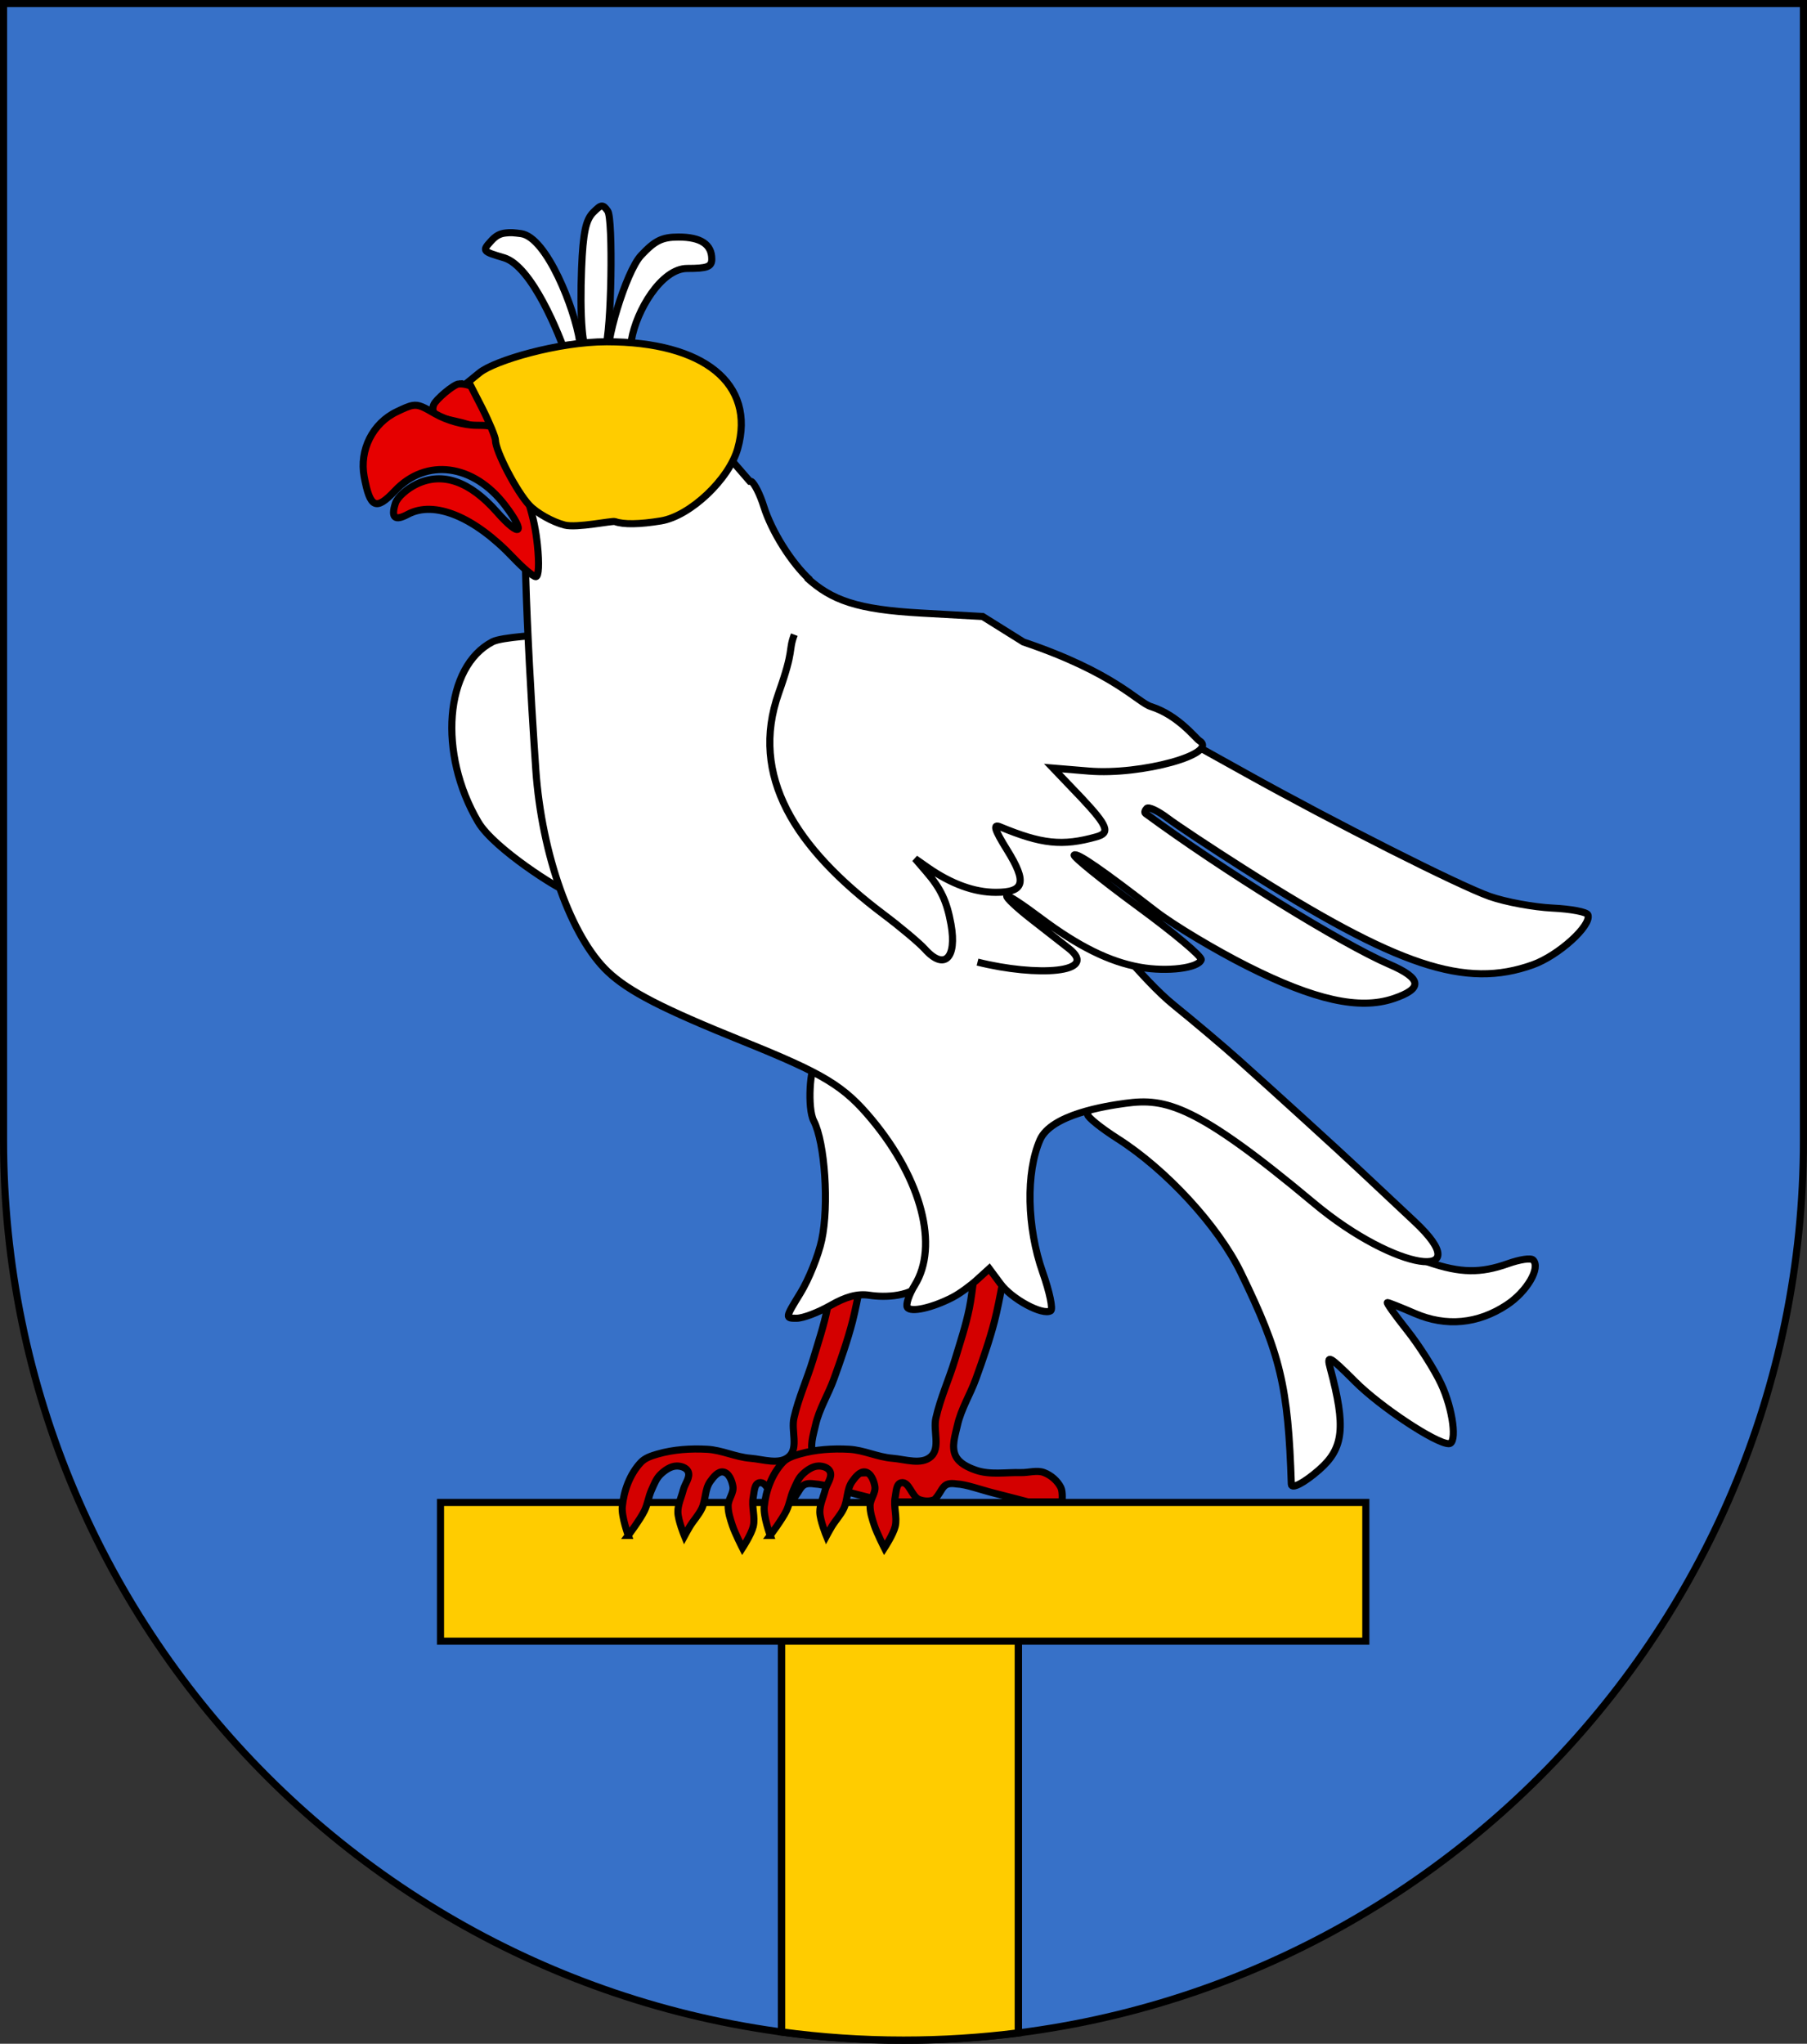 <?xml version="1.0" encoding="UTF-8" standalone="no"?>
<!-- Created with Inkscape (http://www.inkscape.org/) -->

<svg
   xmlns:dc="http://purl.org/dc/elements/1.1/"
   xmlns:cc="http://creativecommons.org/ns#"
   xmlns:rdf="http://www.w3.org/1999/02/22-rdf-syntax-ns#"
   xmlns:svg="http://www.w3.org/2000/svg"
   xmlns="http://www.w3.org/2000/svg"
   xmlns:sodipodi="http://sodipodi.sourceforge.net/DTD/sodipodi-0.dtd"
   xmlns:inkscape="http://www.inkscape.org/namespaces/inkscape"
   width="763"
   height="863"
   id="svg2"
   version="1.1"
   inkscape:version="0.47 r22583"
   sodipodi:docname="Wappen_Grafschaft_Eslamsgrund.svg">
  <rect width="100%" height="100%" fill="#333333" stroke="none"/>
  <defs
     id="defs4">
    <inkscape:perspective
       sodipodi:type="inkscape:persp3d"
       inkscape:vp_x="0 : 526.18109 : 1"
       inkscape:vp_y="0 : 1000 : 0"
       inkscape:vp_z="744.09448 : 526.18109 : 1"
       inkscape:persp3d-origin="372.04724 : 350.78739 : 1"
       id="perspective10" />
    <inkscape:perspective
       id="perspective2828"
       inkscape:persp3d-origin="0.5 : 0.33333333 : 1"
       inkscape:vp_z="1 : 0.5 : 1"
       inkscape:vp_y="0 : 1000 : 0"
       inkscape:vp_x="0 : 0.5 : 1"
       sodipodi:type="inkscape:persp3d" />
    <inkscape:perspective
       id="perspective2828-7"
       inkscape:persp3d-origin="0.5 : 0.33333333 : 1"
       inkscape:vp_z="1 : 0.5 : 1"
       inkscape:vp_y="0 : 1000 : 0"
       inkscape:vp_x="0 : 0.5 : 1"
       sodipodi:type="inkscape:persp3d" />
    <inkscape:perspective
       id="perspective3640"
       inkscape:persp3d-origin="0.5 : 0.33333333 : 1"
       inkscape:vp_z="1 : 0.5 : 1"
       inkscape:vp_y="0 : 1000 : 0"
       inkscape:vp_x="0 : 0.5 : 1"
       sodipodi:type="inkscape:persp3d" />
    <inkscape:perspective
       id="perspective3670"
       inkscape:persp3d-origin="0.5 : 0.33333333 : 1"
       inkscape:vp_z="1 : 0.5 : 1"
       inkscape:vp_y="0 : 1000 : 0"
       inkscape:vp_x="0 : 0.5 : 1"
       sodipodi:type="inkscape:persp3d" />
    <inkscape:perspective
       id="perspective3693"
       inkscape:persp3d-origin="0.5 : 0.33333333 : 1"
       inkscape:vp_z="1 : 0.5 : 1"
       inkscape:vp_y="0 : 1000 : 0"
       inkscape:vp_x="0 : 0.5 : 1"
       sodipodi:type="inkscape:persp3d" />
    <inkscape:perspective
       id="perspective3720"
       inkscape:persp3d-origin="0.5 : 0.33333333 : 1"
       inkscape:vp_z="1 : 0.5 : 1"
       inkscape:vp_y="0 : 1000 : 0"
       inkscape:vp_x="0 : 0.5 : 1"
       sodipodi:type="inkscape:persp3d" />
    <inkscape:perspective
       id="perspective3747"
       inkscape:persp3d-origin="0.5 : 0.33333333 : 1"
       inkscape:vp_z="1 : 0.5 : 1"
       inkscape:vp_y="0 : 1000 : 0"
       inkscape:vp_x="0 : 0.5 : 1"
       sodipodi:type="inkscape:persp3d" />
    <inkscape:perspective
       id="perspective3763"
       inkscape:persp3d-origin="0.5 : 0.33333333 : 1"
       inkscape:vp_z="1 : 0.5 : 1"
       inkscape:vp_y="0 : 1000 : 0"
       inkscape:vp_x="0 : 0.5 : 1"
       sodipodi:type="inkscape:persp3d" />
    <inkscape:perspective
       id="perspective3792"
       inkscape:persp3d-origin="0.5 : 0.33333333 : 1"
       inkscape:vp_z="1 : 0.5 : 1"
       inkscape:vp_y="0 : 1000 : 0"
       inkscape:vp_x="0 : 0.5 : 1"
       sodipodi:type="inkscape:persp3d" />
    <inkscape:perspective
       id="perspective3814"
       inkscape:persp3d-origin="0.5 : 0.33333333 : 1"
       inkscape:vp_z="1 : 0.5 : 1"
       inkscape:vp_y="0 : 1000 : 0"
       inkscape:vp_x="0 : 0.5 : 1"
       sodipodi:type="inkscape:persp3d" />
    <inkscape:perspective
       id="perspective3841"
       inkscape:persp3d-origin="0.5 : 0.33333333 : 1"
       inkscape:vp_z="1 : 0.5 : 1"
       inkscape:vp_y="0 : 1000 : 0"
       inkscape:vp_x="0 : 0.5 : 1"
       sodipodi:type="inkscape:persp3d" />
    <inkscape:perspective
       id="perspective3841-5"
       inkscape:persp3d-origin="0.5 : 0.33333333 : 1"
       inkscape:vp_z="1 : 0.5 : 1"
       inkscape:vp_y="0 : 1000 : 0"
       inkscape:vp_x="0 : 0.5 : 1"
       sodipodi:type="inkscape:persp3d" />
    <inkscape:perspective
       id="perspective3872"
       inkscape:persp3d-origin="0.5 : 0.33333333 : 1"
       inkscape:vp_z="1 : 0.5 : 1"
       inkscape:vp_y="0 : 1000 : 0"
       inkscape:vp_x="0 : 0.5 : 1"
       sodipodi:type="inkscape:persp3d" />
    <inkscape:perspective
       id="perspective3898"
       inkscape:persp3d-origin="0.5 : 0.33333333 : 1"
       inkscape:vp_z="1 : 0.5 : 1"
       inkscape:vp_y="0 : 1000 : 0"
       inkscape:vp_x="0 : 0.5 : 1"
       sodipodi:type="inkscape:persp3d" />
    <inkscape:perspective
       id="perspective3920"
       inkscape:persp3d-origin="0.5 : 0.33333333 : 1"
       inkscape:vp_z="1 : 0.5 : 1"
       inkscape:vp_y="0 : 1000 : 0"
       inkscape:vp_x="0 : 0.5 : 1"
       sodipodi:type="inkscape:persp3d" />
    <inkscape:perspective
       id="perspective2860"
       inkscape:persp3d-origin="0.5 : 0.33333333 : 1"
       inkscape:vp_z="1 : 0.5 : 1"
       inkscape:vp_y="0 : 1000 : 0"
       inkscape:vp_x="0 : 0.5 : 1"
       sodipodi:type="inkscape:persp3d" />
    <inkscape:perspective
       id="perspective3672"
       inkscape:persp3d-origin="0.5 : 0.33333333 : 1"
       inkscape:vp_z="1 : 0.5 : 1"
       inkscape:vp_y="0 : 1000 : 0"
       inkscape:vp_x="0 : 0.5 : 1"
       sodipodi:type="inkscape:persp3d" />
    <inkscape:perspective
       id="perspective3695"
       inkscape:persp3d-origin="0.5 : 0.33333333 : 1"
       inkscape:vp_z="1 : 0.5 : 1"
       inkscape:vp_y="0 : 1000 : 0"
       inkscape:vp_x="0 : 0.5 : 1"
       sodipodi:type="inkscape:persp3d" />
    <inkscape:perspective
       id="perspective3261"
       inkscape:persp3d-origin="0.5 : 0.33333333 : 1"
       inkscape:vp_z="1 : 0.5 : 1"
       inkscape:vp_y="0 : 1000 : 0"
       inkscape:vp_x="0 : 0.5 : 1"
       sodipodi:type="inkscape:persp3d" />
    <inkscape:perspective
       id="perspective2828-1"
       inkscape:persp3d-origin="0.5 : 0.33333333 : 1"
       inkscape:vp_z="1 : 0.5 : 1"
       inkscape:vp_y="0 : 1000 : 0"
       inkscape:vp_x="0 : 0.5 : 1"
       sodipodi:type="inkscape:persp3d" />
    <inkscape:perspective
       id="perspective3652"
       inkscape:persp3d-origin="0.5 : 0.33333333 : 1"
       inkscape:vp_z="1 : 0.5 : 1"
       inkscape:vp_y="0 : 1000 : 0"
       inkscape:vp_x="0 : 0.5 : 1"
       sodipodi:type="inkscape:persp3d" />
    <inkscape:perspective
       id="perspective3652-2"
       inkscape:persp3d-origin="0.5 : 0.33333333 : 1"
       inkscape:vp_z="1 : 0.5 : 1"
       inkscape:vp_y="0 : 1000 : 0"
       inkscape:vp_x="0 : 0.5 : 1"
       sodipodi:type="inkscape:persp3d" />
    <inkscape:perspective
       id="perspective3652-5"
       inkscape:persp3d-origin="0.5 : 0.33333333 : 1"
       inkscape:vp_z="1 : 0.5 : 1"
       inkscape:vp_y="0 : 1000 : 0"
       inkscape:vp_x="0 : 0.5 : 1"
       sodipodi:type="inkscape:persp3d" />
    <inkscape:perspective
       id="perspective3727"
       inkscape:persp3d-origin="0.5 : 0.33333333 : 1"
       inkscape:vp_z="1 : 0.5 : 1"
       inkscape:vp_y="0 : 1000 : 0"
       inkscape:vp_x="0 : 0.5 : 1"
       sodipodi:type="inkscape:persp3d" />
    <inkscape:perspective
       id="perspective3843"
       inkscape:persp3d-origin="0.5 : 0.33333333 : 1"
       inkscape:vp_z="1 : 0.5 : 1"
       inkscape:vp_y="0 : 1000 : 0"
       inkscape:vp_x="0 : 0.5 : 1"
       sodipodi:type="inkscape:persp3d" />
    <inkscape:perspective
       id="perspective3970"
       inkscape:persp3d-origin="0.5 : 0.33333333 : 1"
       inkscape:vp_z="1 : 0.5 : 1"
       inkscape:vp_y="0 : 1000 : 0"
       inkscape:vp_x="0 : 0.5 : 1"
       sodipodi:type="inkscape:persp3d" />
    <inkscape:perspective
       id="perspective4007"
       inkscape:persp3d-origin="0.5 : 0.33333333 : 1"
       inkscape:vp_z="1 : 0.5 : 1"
       inkscape:vp_y="0 : 1000 : 0"
       inkscape:vp_x="0 : 0.5 : 1"
       sodipodi:type="inkscape:persp3d" />
    <inkscape:perspective
       id="perspective4062"
       inkscape:persp3d-origin="0.5 : 0.33333333 : 1"
       inkscape:vp_z="1 : 0.5 : 1"
       inkscape:vp_y="0 : 1000 : 0"
       inkscape:vp_x="0 : 0.5 : 1"
       sodipodi:type="inkscape:persp3d" />
    <inkscape:perspective
       id="perspective4153"
       inkscape:persp3d-origin="0.5 : 0.33333333 : 1"
       inkscape:vp_z="1 : 0.5 : 1"
       inkscape:vp_y="0 : 1000 : 0"
       inkscape:vp_x="0 : 0.5 : 1"
       sodipodi:type="inkscape:persp3d" />
    <inkscape:perspective
       id="perspective4316"
       inkscape:persp3d-origin="0.5 : 0.33333333 : 1"
       inkscape:vp_z="1 : 0.5 : 1"
       inkscape:vp_y="0 : 1000 : 0"
       inkscape:vp_x="0 : 0.5 : 1"
       sodipodi:type="inkscape:persp3d" />
    <inkscape:perspective
       id="perspective4316-9"
       inkscape:persp3d-origin="0.5 : 0.33333333 : 1"
       inkscape:vp_z="1 : 0.5 : 1"
       inkscape:vp_y="0 : 1000 : 0"
       inkscape:vp_x="0 : 0.5 : 1"
       sodipodi:type="inkscape:persp3d" />
    <inkscape:perspective
       id="perspective2898"
       inkscape:persp3d-origin="0.5 : 0.33333333 : 1"
       inkscape:vp_z="1 : 0.5 : 1"
       inkscape:vp_y="0 : 1000 : 0"
       inkscape:vp_x="0 : 0.5 : 1"
       sodipodi:type="inkscape:persp3d" />
    <inkscape:perspective
       id="perspective3337"
       inkscape:persp3d-origin="0.5 : 0.33333333 : 1"
       inkscape:vp_z="1 : 0.5 : 1"
       inkscape:vp_y="0 : 1000 : 0"
       inkscape:vp_x="0 : 0.5 : 1"
       sodipodi:type="inkscape:persp3d" />
    <inkscape:perspective
       id="perspective3373"
       inkscape:persp3d-origin="0.5 : 0.33333333 : 1"
       inkscape:vp_z="1 : 0.5 : 1"
       inkscape:vp_y="0 : 1000 : 0"
       inkscape:vp_x="0 : 0.5 : 1"
       sodipodi:type="inkscape:persp3d" />
    <inkscape:perspective
       id="perspective2996"
       inkscape:persp3d-origin="0.5 : 0.33333333 : 1"
       inkscape:vp_z="1 : 0.5 : 1"
       inkscape:vp_y="0 : 1000 : 0"
       inkscape:vp_x="0 : 0.5 : 1"
       sodipodi:type="inkscape:persp3d" />
    <inkscape:perspective
       id="perspective3149"
       inkscape:persp3d-origin="0.5 : 0.33333333 : 1"
       inkscape:vp_z="1 : 0.5 : 1"
       inkscape:vp_y="0 : 1000 : 0"
       inkscape:vp_x="0 : 0.5 : 1"
       sodipodi:type="inkscape:persp3d" />
    <inkscape:perspective
       id="perspective3758"
       inkscape:persp3d-origin="0.5 : 0.33333333 : 1"
       inkscape:vp_z="1 : 0.5 : 1"
       inkscape:vp_y="0 : 1000 : 0"
       inkscape:vp_x="0 : 0.5 : 1"
       sodipodi:type="inkscape:persp3d" />
    <inkscape:perspective
       id="perspective3742"
       inkscape:persp3d-origin="0.5 : 0.33333333 : 1"
       inkscape:vp_z="1 : 0.5 : 1"
       inkscape:vp_y="0 : 1000 : 0"
       inkscape:vp_x="0 : 0.5 : 1"
       sodipodi:type="inkscape:persp3d" />
    <inkscape:perspective
       id="perspective3773"
       inkscape:persp3d-origin="0.5 : 0.33333333 : 1"
       inkscape:vp_z="1 : 0.5 : 1"
       inkscape:vp_y="0 : 1000 : 0"
       inkscape:vp_x="0 : 0.5 : 1"
       sodipodi:type="inkscape:persp3d" />
    <inkscape:perspective
       id="perspective3884"
       inkscape:persp3d-origin="0.5 : 0.33333333 : 1"
       inkscape:vp_z="1 : 0.5 : 1"
       inkscape:vp_y="0 : 1000 : 0"
       inkscape:vp_x="0 : 0.5 : 1"
       sodipodi:type="inkscape:persp3d" />
  </defs>
  <sodipodi:namedview
     id="base"
     pagecolor="#ffffff"
     bordercolor="#666666"
     borderopacity="1.0"
     inkscape:pageopacity="0.0"
     inkscape:pageshadow="2"
     inkscape:zoom="0.9899495"
     inkscape:cx="329.00506"
     inkscape:cy="440.56816"
     inkscape:document-units="px"
     inkscape:current-layer="layer1"
     showgrid="false"
     inkscape:window-width="1920"
     inkscape:window-height="1138"
     inkscape:window-x="-8"
     inkscape:window-y="-8"
     inkscape:window-maximized="1"
     inkscape:snap-grids="true">
    <inkscape:grid
       type="xygrid"
       id="grid2816"
       empspacing="5"
       visible="true"
       enabled="true"
       snapvisiblegridlinesonly="true" />
  </sodipodi:namedview>
  <g
     inkscape:label="Ebene 1"
     inkscape:groupmode="layer"
     id="layer1"
     transform="translate(-1.644,-192.036)">
    <path
       style="fill:#3771c8;fill-opacity:1;stroke:#000000;stroke-width:3;stroke-miterlimit:4;stroke-opacity:1;stroke-dasharray:none"
       d="m 3.144,193.536 0,480 c 0,209.868 170.132,380 380,380 209.868,0 380,-170.132 380,-380 l 0,-480 -760,0 z"
       id="path2850" />
    <path
       style="fill:#ffcc00;stroke:#000000;stroke-width:3.105;stroke-miterlimit:4;stroke-opacity:1;stroke-dasharray:none;fill-opacity:1"
       d="M 330 673 L 330 858.031 C 346.838 860.312 364.036 861.5 381.5 861.5 C 397.928 861.5 414.122 860.46 430 858.438 L 430 673 L 330 673 z "
       transform="translate(1.644,192.036)"
       id="rect3763" />
    <path
       style="fill:#ffcc00;stroke:#000000;stroke-width:3;stroke-linecap:butt;stroke-linejoin:miter;stroke-opacity:1;stroke-miterlimit:4;stroke-dasharray:none"
       d="m 187.644,826.465 c 0,58.571 0,58.571 0,58.571 l 390.714,0 0,-58.571 -390.714,0 z"
       sodipodi:nodetypes="ccccc" />
    <g
       id="g3925"
       transform="translate(30,0)">
      <path
         sodipodi:nodetypes="csssssc"
         id="path2894"
         d="m 225.67,279.06 c -0.871,0.088 -1.832,0.968 -3.556,2.691 -3.054,3.051 -4.305,8.414 -4.902,23.741 -0.723,18.536 -0.014,37.204 4.106,37.204 2.417,0 5.07,-1.585 5.863,-3.652 2.683,-6.992 3.396,-54.481 1.085,-57.87 -0.988,-1.448 -1.724,-2.203 -2.595,-2.115 z"
         style="fill:#ffffff;fill-rule:evenodd;stroke:#000000;stroke-width:3;stroke-miterlimit:4;stroke-opacity:1;stroke-dasharray:none" />
      <path
         sodipodi:nodetypes="csssssscc"
         id="path2892"
         d="m 188.087,290.305 c -1.038,-0.06 -1.961,0.017 -2.787,0.096 -2.755,0.264 -4.448,1.365 -6.344,3.46 -3.752,4.146 -3.633,4.322 5.479,7.017 11.775,3.482 23.451,32.497 26.655,42.205 3.572,10.824 7.229,5.94 5.286,-7.017 -2.022,-13.486 -13.864,-43.919 -24.732,-45.377 -1.296,-0.174 -2.519,-0.324 -3.556,-0.384 l 0,2e-5 z"
         style="fill:#ffffff;fill-rule:evenodd;stroke:#000000;stroke-width:3;stroke-miterlimit:4;stroke-opacity:1;stroke-dasharray:none" />
      <path
         sodipodi:nodetypes="csssssc"
         id="path2890"
         d="m 258.157,292.132 c -7.022,0 -9.979,1.556 -15.763,7.689 -6.634,7.035 -15.918,39.135 -13.555,42.959 0.558,0.902 8.328,-0.526 9.42,-7.113 2.062,-12.442 12.662,-30.271 23.551,-30.271 8.416,0 10.381,-0.686 10.381,-3.941 0,-6.237 -4.63,-9.323 -14.033,-9.323 z"
         style="fill:#ffffff;fill-rule:evenodd;stroke:#000000;stroke-width:3;stroke-miterlimit:4;stroke-opacity:1;stroke-dasharray:none" />
      <path
         sodipodi:nodetypes="csssc"
         id="path2886"
         d="m 165.5,354.128 c -2.296,0.118 -9.914,6.708 -10.712,8.79 -2.39,6.228 7.125,5.814 14.749,8.472 11.272,3.929 10.547,-3.954 10.547,-7.443 0,-5.163 -9.531,-10.077 -14.584,-9.818 z"
         style="fill:#e60000;fill-rule:evenodd;stroke:#000000;stroke-width:3;stroke-miterlimit:4;stroke-opacity:1;stroke-dasharray:none" />
      <path
         sodipodi:nodetypes="csssssc"
         id="path2880"
         d="m 202.923,459.926 c -1.96,0.226 -19.392,1.086 -23.293,3.103 -20.206,10.449 -23.132,47.133 -6.055,76.125 6.663,11.313 34.646,28.796 36.846,28.904 1.047,0.052 1.305,-3.074 0.577,-7.017 -6.471,-35.007 -7.807,-56.459 -4.902,-84.872 1.253,-12.255 1.141,-16.741 -3.172,-16.244 z"
         style="fill:#ffffff;fill-rule:evenodd;stroke:#000000;stroke-width:3;stroke-miterlimit:4;stroke-opacity:1;stroke-dasharray:none" />
      <path
         id="path2878"
         d="m 381.861,471.776 c 1.641,-0.121 4.094,0.569 7.593,2.115 6.383,2.819 6.553,3.24 1.73,2.884 -4.219,-0.311 -5.69,0.718 -6.248,4.614 -0.4,2.796 0.461,6.429 1.826,8.074 3.685,4.44 -0.374,6.092 -13.745,5.383 -13.213,-0.701 -15.837,2.842 -9.323,12.784 4.924,7.515 1.507,9.847 -13.264,9.035 -11.52,-0.633 -12.643,0.639 -8.843,9.9 1.294,3.154 0.439,3.819 -4.71,3.749 -3.466,-0.047 -9.715,-1.573 -13.841,-3.364 -8.804,-3.821 -8.053,-6.659 0.865,-3.268 7.23,2.749 12.938,-0.597 11.054,-6.536 -0.661,-2.084 -0.56,-5.344 0.192,-7.305 1.242,-3.236 1.934,-3.268 7.882,-0.192 3.603,1.863 8.695,2.973 11.342,2.595 4.969,-0.709 5.179,-1.745 2.403,-16.34 l -1.25,-6.824 12.111,1.057 c 6.643,0.551 12.537,0.024 13.264,-1.153 0.728,-1.178 0.416,-5.144 -0.673,-8.939 -1.551,-5.409 -1.101,-8.065 1.634,-8.266 z"
         style="fill:#3771c8;fill-rule:evenodd;stroke:#000000;stroke-width:3;stroke-miterlimit:4;stroke-opacity:1;stroke-dasharray:none" />
      <path
         id="path2876"
         d="m 452.508,654.496 c -10.932,-0.073 -21.627,3.687 -21.627,8.17 0,1.145 5.713,5.745 12.688,10.188 20.489,13.054 42.394,36.772 52,56.517 16.846,34.628 19.993,48.049 21.338,89.39 0.074,2.265 5.497,-0.597 11.823,-6.152 10.327,-9.067 11.24,-18.05 4.614,-42.772 -1.588,-5.926 -0.647,-5.548 10.573,5.671 10.56,10.56 34.02,26.144 39.504,26.144 3.609,-9e-5 1.785,-14.497 -3.268,-25.279 -2.843,-6.065 -9.359,-16.315 -14.418,-22.684 -5.058,-6.368 -8.8,-11.63 -8.266,-11.63 0.534,-9e-5 5.768,2.081 11.63,4.614 13.191,5.698 26.648,4.411 38.832,-3.652 8.485,-5.615 14.334,-15.655 11.054,-18.935 -0.971,-0.971 -5.737,-0.184 -10.573,1.538 -11.69,4.163 -20.159,3.937 -33.257,-0.481 -14.88,-5.019 -31.421,-16.23 -68.052,-45.752 -19.35,-15.594 -34.135,-22.797 -49.885,-24.606 -1.54,-0.177 -3.148,-0.278 -4.71,-0.288 z"
         style="fill:#ffffff;fill-rule:evenodd;stroke:#000000;stroke-width:3;stroke-miterlimit:4;stroke-opacity:1;stroke-dasharray:none" />
      <path
         sodipodi:nodetypes="caaaaaaaaaccaaaaaaaaccaccaaaacaaaaaaacaaaaaaac"
         id="path3874-0"
         d="m 236.922,840.379 c 0,0 -2.92,-8.013 -2.525,-12.122 0.645,-6.723 3.216,-13.755 7.829,-18.688 1.8,-1.925 4.538,-2.808 7.071,-3.536 6.746,-1.939 13.952,-2.404 20.961,-2.02 6.182,0.338 12.011,3.296 18.183,3.788 5.46,0.436 12.393,2.961 16.415,-0.758 3.986,-3.686 0.836,-10.864 2.02,-16.162 1.894,-8.469 5.567,-16.443 8.081,-24.749 2.177,-7.194 4.565,-14.353 6.061,-21.718 1.436,-7.07 2.778,-21.466 2.778,-21.466 l 12.879,1.515 c 0,0 -2.874,17.117 -5.051,25.506 -2.133,8.22 -4.954,16.253 -7.829,24.244 -2.392,6.648 -6.297,12.8 -7.829,19.698 -0.932,4.198 -2.623,9.005 -0.758,12.879 1.52,3.157 5.277,4.913 8.586,6.061 5.973,2.072 12.62,0.842 18.94,1.01 3.282,0.087 6.782,-1.17 9.849,0 2.952,1.126 5.661,3.486 7.071,6.313 0.905,1.814 0.505,6.061 0.505,6.061 l -14.395,0 c 0,0 -9.757,-2.555 -14.647,-3.788 -5.127,-1.293 -11.527,-3.646 -15.405,-3.788 -6.392,-1.012 -5.528,2.419 -9.344,6.566 -1.973,0.948 -4.53,0.803 -6.566,0 -3.214,-1.267 -4.199,-7.8 -7.576,-7.071 -2.139,0.462 -2.096,3.915 -2.525,6.061 -0.809,4.045 0.948,8.36 0,12.374 -0.778,3.298 -4.546,9.091 -4.546,9.091 0,0 -3.208,-6.264 -4.293,-9.596 -0.879,-2.7 -1.819,-5.494 -1.768,-8.334 0.05,-2.776 2.494,-5.345 2.02,-8.081 -0.414,-2.392 -1.65,-5.633 -4.041,-6.061 -2.254,-0.403 -4.222,2.179 -5.556,4.041 -2.311,3.225 -1.829,7.783 -3.536,11.364 -1.306,2.74 -3.464,4.989 -5.051,7.576 -0.808,1.317 -2.273,4.041 -2.273,4.041 0,0 -2.726,-6.61 -2.778,-10.102 -0.048,-3.205 1.494,-6.235 2.273,-9.344 0.655,-2.614 3.163,-5.388 2.02,-7.829 -0.751,-1.603 -3.029,-2.305 -4.798,-2.273 -2.56,0.046 -4.968,1.766 -6.819,3.536 -1.826,1.746 -2.742,4.266 -3.788,6.566 -1.289,2.835 -1.658,6.043 -3.03,8.839 -1.821,3.71 -6.819,10.354 -6.819,10.354 z"
         style="fill:#d40000;stroke:#000000;stroke-width:3;stroke-linecap:butt;stroke-linejoin:miter;stroke-miterlimit:4;stroke-opacity:1;stroke-dasharray:none" />
      <path
         sodipodi:nodetypes="csssssssssc"
         id="path2874"
         d="m 315.937,641.843 c -2.115,0.149 -3.541,17.994 -0.686,23.515 4.708,9.104 6.501,35.641 3.364,50.27 -1.405,6.55 -5.443,16.654 -9.035,22.492 -6.471,10.517 -6.435,10.599 -1.538,10.573 2.718,-0.015 9.078,-2.44 14.225,-5.383 6.608,-3.778 11.46,-5.103 16.532,-4.325 6.323,0.969 18.37,0.812 23.006,-6.127 4.407,-6.596 4.102,-15.064 3.027,-24.142 -1.512,-12.767 -9.656,-32.467 -20.415,-45.337 -9.368,-11.207 -24.956,-21.783 -28.481,-21.534 z"
         style="fill:#ffffff;fill-rule:evenodd;stroke:#000000;stroke-width:3;stroke-miterlimit:4;stroke-opacity:1;stroke-dasharray:none" />
      <path
         sodipodi:nodetypes="caaaaaaaaaccaaaaaaaaccaccaaaacaaaaaaacaaaaaaac"
         id="path3874"
         d="m 296.861,840.379 c 0,0 -2.92,-8.013 -2.525,-12.122 0.645,-6.723 3.216,-13.755 7.829,-18.688 1.8,-1.925 4.538,-2.808 7.071,-3.536 6.746,-1.939 13.952,-2.404 20.961,-2.02 6.182,0.338 12.011,3.296 18.183,3.788 5.46,0.436 12.393,2.961 16.415,-0.758 3.986,-3.686 0.836,-10.864 2.02,-16.162 1.894,-8.469 5.567,-16.443 8.081,-24.749 2.177,-7.194 4.565,-14.353 6.061,-21.718 1.436,-7.07 2.778,-21.466 2.778,-21.466 l 12.879,1.515 c 0,0 -2.874,17.117 -5.051,25.506 -2.133,8.22 -4.954,16.253 -7.829,24.244 -2.392,6.648 -6.297,12.8 -7.829,19.698 -0.932,4.198 -2.623,9.005 -0.758,12.879 1.52,3.157 5.277,4.913 8.586,6.061 5.973,2.072 12.62,0.842 18.94,1.01 3.282,0.087 6.782,-1.17 9.849,0 2.952,1.126 5.661,3.486 7.071,6.313 0.905,1.814 0.505,6.061 0.505,6.061 l -14.395,0 c 0,0 -9.757,-2.555 -14.647,-3.788 -5.127,-1.293 -11.527,-3.646 -15.405,-3.788 -6.392,-1.012 -5.528,2.419 -9.344,6.566 -1.973,0.948 -4.53,0.803 -6.566,0 -3.214,-1.267 -4.199,-7.8 -7.576,-7.071 -2.139,0.462 -2.096,3.915 -2.525,6.061 -0.809,4.045 0.948,8.36 0,12.374 -0.778,3.298 -4.546,9.091 -4.546,9.091 0,0 -3.208,-6.264 -4.293,-9.596 -0.879,-2.7 -1.819,-5.494 -1.768,-8.334 0.05,-2.776 2.494,-5.345 2.02,-8.081 -0.414,-2.392 -1.65,-5.633 -4.041,-6.061 -2.254,-0.403 -4.222,2.179 -5.556,4.041 -2.311,3.225 -1.829,7.783 -3.536,11.364 -1.306,2.74 -3.464,4.989 -5.051,7.576 -0.808,1.317 -2.273,4.041 -2.273,4.041 0,0 -2.726,-6.61 -2.778,-10.102 -0.048,-3.205 1.494,-6.235 2.273,-9.344 0.655,-2.614 3.163,-5.388 2.02,-7.829 -0.751,-1.603 -3.029,-2.305 -4.798,-2.273 -2.56,0.046 -4.968,1.766 -6.819,3.536 -1.826,1.746 -2.742,4.266 -3.788,6.566 -1.289,2.835 -1.658,6.043 -3.03,8.839 -1.821,3.71 -6.819,10.354 -6.819,10.354 z"
         style="fill:#d40000;stroke:#000000;stroke-width:3;stroke-linecap:butt;stroke-linejoin:miter;stroke-miterlimit:4;stroke-opacity:1;stroke-dasharray:none" />
      <path
         sodipodi:nodetypes="cssccsssssssssscccssssssssssc"
         id="path3900"
         d="m 313.714,436.981 c -7.884,-7.213 -16.264,-20.534 -19.608,-31.238 -1.516,-4.852 -3.853,-9.517 -5.19,-10.381 -0.169,-0.109 -0.412,-0.093 -0.673,-0.096 l -9.286,-10.714 c -1.828,-0.018 -7.553,6.236 -11.301,9.888 -12.783,12.452 -18.498,11.053 -40.71,11.161 -10.554,0.051 -30.958,-4.524 -32.149,-3.311 -4.081,4.158 1.682,94.646 3.095,114.854 2.5,35.781 14.978,70.673 30.469,85.257 8.815,8.299 23.013,15.612 56.998,29.316 34.366,13.858 42.655,18.892 54.499,33.161 20.993,25.291 28.22,53.358 18.07,69.782 -2.511,4.063 -3.88,8.274 -3.172,9.42 1.393,2.254 10.435,0.263 19.127,-4.229 2.899,-1.498 7.458,-4.823 10.285,-7.401 l 5.19,-4.71 4.71,6.344 c 4.702,6.455 17.806,13.562 21.242,11.438 1.043,-0.644 -0.474,-7.959 -3.364,-16.148 -6.724,-19.051 -7.2,-42.252 -1.153,-56.037 4.691,-10.695 27.734,-14.285 36.089,-15.415 16.947,-2.292 29.64,0.438 79.641,42.251 34.676,28.998 70.075,33.507 42.288,7.575 -8.491,-7.925 -18.919,-17.732 -23.164,-21.723 -9.513,-8.942 -34.584,-31.741 -50.75,-46.233 -6.642,-5.954 -18.999,-16.381 -27.394,-23.164 -14.617,-11.812 -28.687,-32.652 -38.314,-37.441 -10.562,-5.253 -35.108,-18.892 -52.012,-27.827"
         style="fill:#ffffff;fill-rule:evenodd;stroke:#000000;stroke-width:3;stroke-miterlimit:4;stroke-opacity:1;stroke-dasharray:none" />
      <path
         sodipodi:nodetypes="cssssssssssssssssssssccc"
         id="path3904"
         d="m 384.402,598.296 c 25.059,6.27 51.805,4.654 38.502,-5.796 -2.593,-2.037 -9.701,-7.605 -15.859,-12.399 -6.159,-4.794 -10.791,-9.201 -10.285,-9.708 0.507,-0.507 6.765,3.668 14.033,9.131 16.183,12.165 29.371,18.671 42.292,20.954 11.457,2.024 24.596,0.355 25.76,-3.172 0.447,-1.354 -11.728,-11.473 -27.009,-22.684 -15.281,-11.211 -27.217,-20.938 -26.625,-21.53 1.175,-1.175 12.067,6.445 34.314,23.645 7.885,6.096 25.392,16.532 38.736,23.261 28.547,14.394 47.387,18.531 61.708,13.745 12.669,-4.234 12.124,-8.545 -1.73,-14.514 -20.081,-8.652 -70.377,-39.737 -102.942,-63.726 -0.505,-0.373 -0.199,-1.339 0.577,-2.115 0.776,-0.776 4.675,1.035 8.651,4.037 3.976,3.002 18.401,12.571 32.2,21.338 65.338,41.511 93.627,50.92 122.166,40.658 10.833,-3.895 24.775,-16.507 23.261,-21.05 -0.416,-1.249 -7.16,-2.504 -14.994,-2.884 -7.835,-0.38 -19.761,-2.561 -26.432,-4.902 -12.826,-4.5 -65.457,-31.089 -102.846,-51.904 l -22.299,-12.399 -140.16,3.611"
         style="fill:#ffffff;fill-rule:evenodd;stroke:#000000;stroke-width:3;stroke-miterlimit:4;stroke-opacity:1;stroke-dasharray:none" />
      <path
         sodipodi:nodetypes="csssscccsssscccsscccc"
         id="path2882"
         d="m 307.03,460.031 c -2.663,7.194 0.158,5.641 -6.58,24.625 -12.41,34.962 6.87,65.343 44.296,93.508 7.278,5.477 15.183,12.132 17.493,14.706 8.142,9.069 13.548,3.801 10.957,-10.573 -1.735,-9.623 -4.266,-15.03 -10.477,-22.203 l -4.71,-5.479 5.479,3.845 c 9.865,6.836 19.504,10.381 28.643,10.381 12.122,3e-5 13.294,-4.165 4.71,-17.974 -5.337,-8.585 -5.995,-10.959 -2.98,-9.708 17.546,7.281 26.29,8.302 40.754,4.229 5.849,-1.647 4.896,-4.433 -6.152,-16.244 l -12.188,-12.765 15.091,1.25 c 22.112,1.85 55.344,-7.344 46.617,-12.88 -1.574,-0.998 -8.936,-10.736 -20.299,-14.326 -5.784,-1.827 -15.25,-14.249 -53.908,-27.297 L 386.571,452.36 360.715,450.919 C 333.583,449.424 322.803,445.532 312.285,435.91"
         style="fill:#ffffff;fill-rule:evenodd;stroke:#000000;stroke-width:3;stroke-miterlimit:4;stroke-opacity:1;stroke-dasharray:none" />
      <path
         id="path2884"
         d="m 145.796,363.259 c -1.648,0.293 -3.621,1.212 -6.536,2.595 -10.287,4.881 -15.945,16.229 -13.841,27.49 2.484,13.295 4.981,14.437 12.976,5.959 13.224,-14.022 33.147,-11.383 46.521,6.152 9.043,11.855 6.464,14.049 -3.364,2.884 -11.504,-13.07 -22.998,-17.132 -33.93,-11.919 -4.1,1.955 -8.214,5.583 -9.035,8.17 -1.937,6.103 -0.241,7.572 5.286,4.614 11.1,-5.941 27.994,0.975 44.406,18.262 4.18,4.403 8.464,8.074 9.612,8.074 1.236,0 1.497,-5.476 0.673,-13.36 -1.254,-11.998 -4.145,-21.365 -13.649,-43.445 -2.758,-6.407 -4.092,-7.113 -12.111,-7.113 -5.154,0 -12.571,-2.083 -17.301,-4.806 -4.987,-2.87 -6.961,-4.045 -9.708,-3.556 z"
         style="fill:#e60000;fill-rule:evenodd;stroke:#000000;stroke-width:3;stroke-miterlimit:4;stroke-opacity:1;stroke-dasharray:none" />
      <path
         sodipodi:nodetypes="ccccssssssc"
         id="path2888"
         d="m 227.784,336.346 c -20.371,3e-5 -47.292,7.941 -53.665,13.101 l -4.614,3.749 5.767,11.246 c 3.123,6.218 5.575,12.271 5.575,13.457 -3e-5,4.602 8.976,21.799 14.322,27.49 3.092,3.291 9.75,7.039 14.898,8.362 5.148,1.323 20.06,-1.916 21.273,-1.471 3.555,1.305 10.447,1.194 19.416,-0.288 12.302,-2.033 28.753,-17.57 32.392,-30.566 7.649,-27.321 -14.217,-45.079 -55.364,-45.079 z"
         style="fill:#ffcc00;fill-rule:evenodd;stroke:#000000;stroke-width:3;stroke-miterlimit:4;stroke-opacity:1;stroke-dasharray:none" />
    </g>
  </g>
</svg>
